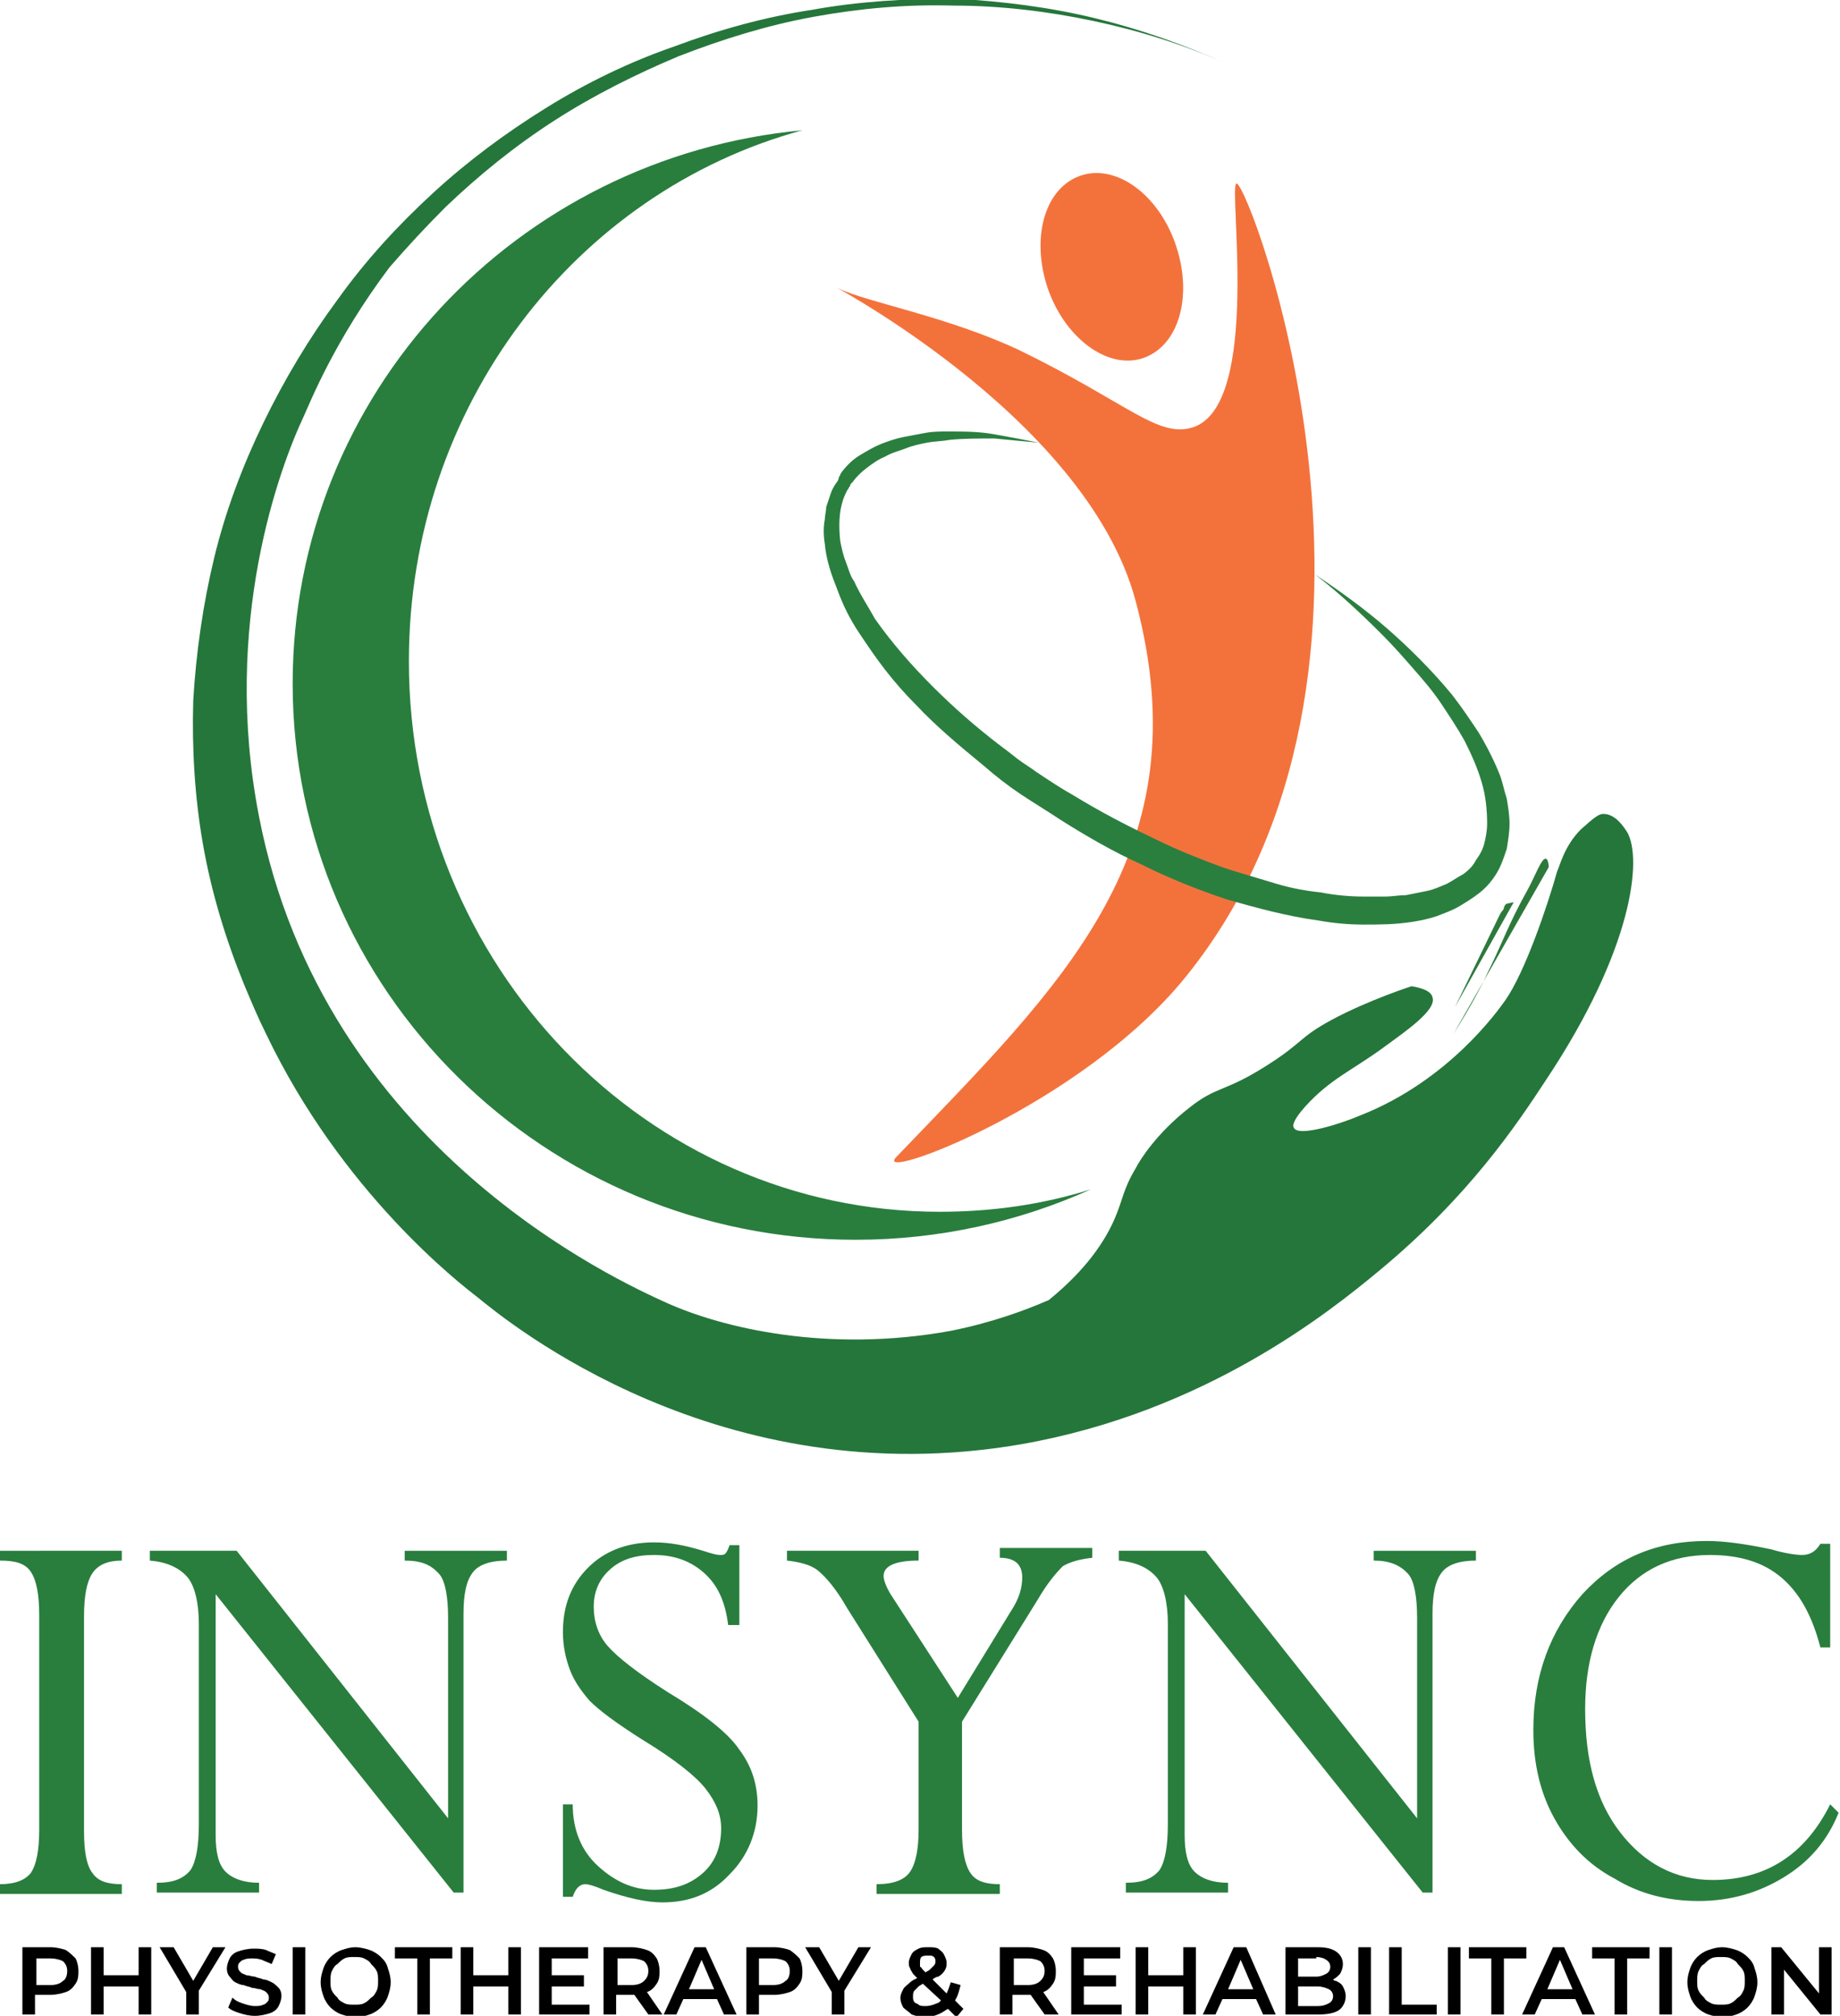 <?xml version="1.0" encoding="utf-8"?>
<!-- Generator: Adobe Illustrator 26.1.0, SVG Export Plug-In . SVG Version: 6.00 Build 0)  -->
<!DOCTYPE svg PUBLIC "-//W3C//DTD SVG 1.1//EN" "http://www.w3.org/Graphics/SVG/1.1/DTD/svg11.dtd">
<svg version="1.1" id="Layer_1" xmlns:x="http://ns.adobe.com/Extensibility/1.0/" xmlns:i="http://ns.adobe.com/AdobeIllustrator/10.0/" xmlns:graph="http://ns.adobe.com/Graphs/1.0/"
	 xmlns="http://www.w3.org/2000/svg" xmlns:xlink="http://www.w3.org/1999/xlink" x="0px" y="0px" width="131.4px" height="143.9px"
	 viewBox="0 0 131.4 143.9" style="enable-background:new 0 0 131.4 143.9;" xml:space="preserve">
<style type="text/css">
	.st0{fill:#25763B;}
	.st1{fill-rule:evenodd;clip-rule:evenodd;fill:url(#SVGID_1_);}
	.st2{fill-rule:evenodd;clip-rule:evenodd;fill:url(#SVGID_00000012456929011444758990000015625391549945199777_);}
	.st3{fill:#297E3E;}
	.st4{fill:#F3723C;}
	.st5{fill:#2A7F3F;}
</style>
<g>
	<g>
		<path class="st0" d="M116.2,59.4c-0.2-0.3-0.8-1.3-1.7-1.3c-0.3,0-0.6,0.2-1.6,1.1c-1.2,1.2-1.5,2.6-1.7,3
			c-0.7,2.5-2.3,7.2-3.7,9.2c-0.5,0.7-4,5.7-10.3,8.2c-1.4,0.6-4.5,1.6-4.8,0.9c-0.1-0.1-0.1-0.5,0.8-1.5c1.8-2,3.4-2.6,5.7-4.3
			c1.5-1.1,3.7-2.6,3.4-3.5c-0.1-0.5-0.9-0.7-1.5-0.8c0,0-3.1,1-5.7,2.4c-2.4,1.3-2,1.6-4.7,3.3c-3,1.9-3.5,1.4-5.5,3
			c-2.3,1.8-3.5,3.7-3.8,4.3c-0.9,1.5-0.9,2.2-1.5,3.6c-0.7,1.6-2,3.6-4.7,5.8c-1.6,0.7-4,1.6-7,2.2c-8.8,1.6-16.3-0.2-20.3-2
			C44.3,91.5,23.1,82,18.5,58.3c-2.7-13.8,1.5-25,3.2-28.6c0.5-1.1,2.2-5.4,6.1-10.6c1.3-1.5,2.6-2.9,4-4.3c2.4-2.3,5-4.4,7.8-6.2
			c2.8-1.8,5.8-3.3,8.9-4.6c3.1-1.2,6.3-2.2,9.6-2.8c3.3-0.6,6.6-0.9,10-0.8c3.3,0,6.7,0.4,10,1.1c3.3,0.7,6.5,1.7,9.6,3.1
			c-3.1-1.4-6.2-2.5-9.5-3.3c-3.3-0.8-6.6-1.2-10-1.4C64.7-0.1,61.3,0.1,58,0.7c-3.3,0.5-6.6,1.4-9.8,2.6C45,4.4,41.9,5.9,39,7.7
			c-2.9,1.8-5.6,3.8-8.1,6.1c-2.5,2.3-4.8,4.8-6.8,7.6c-2,2.7-3.8,5.7-5.3,8.8c-1.5,3.1-2.7,6.3-3.5,9.6c-0.8,3.3-1.3,6.8-1.5,10.2
			c-0.1,3.4,0.1,6.9,0.7,10.3c0.6,3.4,1.6,6.7,2.9,9.9c0.5,1.2,1,2.4,1.6,3.6c5.4,11.3,13.8,17.8,15.1,18.8
			c2.2,1.8,17.3,14.2,38.8,10.5c13.2-2.3,22.1-9.5,25.6-12.4c6.4-5.3,9.8-10.4,11.9-13.6C116.6,67.8,117.3,61.3,116.2,59.4z"/>
		<linearGradient id="SVGID_1_" gradientUnits="userSpaceOnUse" x1="103.828" y1="67.478" x2="110.503" y2="67.478">
			<stop  offset="0" style="stop-color:#2D793C"/>
			<stop  offset="1" style="stop-color:#2D793C"/>
		</linearGradient>
		<path class="st1" d="M103.8,73.8c1.2-1.9,2-3.4,2.5-4.5c1-2,1.4-3.3,2.8-5.8c0.5-0.9,1-2.3,1.3-2.2c0.1,0,0.2,0.3,0.2,0.6
			L103.8,73.8z"/>
		
			<linearGradient id="SVGID_00000028319154147375221360000005026330701331469751_" gradientUnits="userSpaceOnUse" x1="103.916" y1="68.128" x2="108.088" y2="68.128">
			<stop  offset="0" style="stop-color:#2D793C"/>
			<stop  offset="1" style="stop-color:#2D793C"/>
		</linearGradient>
		<path style="fill-rule:evenodd;clip-rule:evenodd;fill:url(#SVGID_00000028319154147375221360000005026330701331469751_);" d="
			M103.9,71.9c1.8-3.7,3.1-6.4,3.2-6.6c0.1-0.2,0.2-0.3,0.2-0.3c0,0,0.1-0.1,0.1-0.2c0,0,0,0,0,0c0-0.1,0.1-0.2,0.1-0.2
			c0-0.1,0.2-0.1,0.6-0.2L103.9,71.9z"/>
		<path class="st3" d="M67.1,86.5c-20.9,0-37.9-17.6-37.9-39.3c0-18.2,11.9-33.5,28.1-37.9c-20.4,1.9-36.4,18.8-36.4,39.5
			c0,21.9,18,39.7,40.2,39.7c6,0,11.7-1.3,16.8-3.6C74.4,86,70.8,86.5,67.1,86.5"/>
		<path class="st4" d="M83.9,17.3c1.3,3.6,0.4,7.2-2.1,8.2c-2.5,1-5.6-1.2-6.9-4.7c-1.3-3.6-0.4-7.2,2.1-8.2
			C79.5,11.6,82.6,13.7,83.9,17.3"/>
		<path class="st4" d="M59.9,20.6c-2.2-1.1,17.6,8.8,21.2,22.3c4.8,18-5.2,27.3-17.1,39.7c-1.8,1.9,13.3-3.7,20.7-12.9
			c17.7-21.9,4.5-56.7,3.6-56.6c-0.6,0.1,1.8,15.8-3.1,17.4c-2.5,0.8-4.6-1.7-12.4-5.5C67.7,22.6,62,21.6,59.9,20.6"/>
		<path class="st5" d="M74.2,31.6c-1.1-0.1-2.2-0.2-3.2-0.3c-1.1,0-2.2,0-3.2,0.1c-0.5,0.1-1.1,0.1-1.6,0.2c-0.5,0.1-1,0.2-1.5,0.4
			c-0.5,0.2-1,0.3-1.5,0.6c-0.5,0.2-0.9,0.5-1.3,0.8c-0.4,0.3-0.8,0.7-1,1c0,0-0.1,0.1-0.1,0.1c0,0-0.1,0.1-0.1,0.2
			c-0.1,0.1-0.1,0.2-0.2,0.3c-0.1,0.2-0.2,0.4-0.3,0.7c-0.3,0.9-0.3,1.9-0.2,2.9c0.1,0.5,0.2,1,0.4,1.5c0.2,0.5,0.3,1,0.6,1.4
			c0.4,0.9,1,1.8,1.5,2.7c1.2,1.7,2.6,3.3,4.1,4.8c1.5,1.5,3.1,2.9,4.8,4.2c0.4,0.3,0.8,0.6,1.3,1c0.4,0.3,0.9,0.6,1.3,0.9
			c0.9,0.6,1.8,1.2,2.7,1.7c1.8,1.1,3.7,2.1,5.6,3c1,0.5,1.9,0.9,2.9,1.3c1,0.4,2,0.8,3,1.1c1,0.3,2,0.6,3,0.9
			c1,0.3,2.1,0.5,3.1,0.6c1,0.2,2.1,0.3,3.1,0.3c0.5,0,1,0,1.5,0c0.5,0,1-0.1,1.5-0.1c0.5-0.1,1-0.2,1.5-0.3
			c0.5-0.1,0.9-0.3,1.4-0.5c0.4-0.2,0.8-0.5,1.2-0.7c0.4-0.3,0.7-0.6,0.9-1c0.3-0.4,0.5-0.8,0.6-1.2c0.1-0.4,0.2-0.9,0.2-1.4
			c0-1-0.1-2-0.4-3c-0.3-1-0.7-1.9-1.2-2.9c-0.5-0.9-1.1-1.8-1.7-2.7c-0.6-0.9-1.3-1.7-2-2.5c-0.7-0.8-1.4-1.6-2.2-2.4
			c-1.5-1.5-3.1-3-4.8-4.3c1.8,1.2,3.6,2.5,5.2,3.9c1.6,1.4,3.2,3,4.6,4.7c0.7,0.9,1.3,1.8,1.9,2.7c0.6,1,1.1,2,1.5,3
			c0.2,0.5,0.3,1.1,0.5,1.7c0.1,0.6,0.2,1.2,0.2,1.8c0,0.6-0.1,1.2-0.2,1.8c-0.2,0.6-0.4,1.2-0.7,1.7c-0.3,0.5-0.7,1-1.2,1.4
			c-0.5,0.4-1,0.7-1.5,1c-0.5,0.3-1.1,0.5-1.6,0.7c-0.6,0.2-1.1,0.3-1.7,0.4C99.6,66,98.5,66,97.4,66c-1.1,0-2.2-0.1-3.3-0.3
			c-2.2-0.3-4.4-0.9-6.5-1.5c-2.1-0.7-4.1-1.5-6.1-2.5c-2-0.9-3.9-2-5.8-3.2c-0.9-0.6-1.9-1.2-2.8-1.8c-0.9-0.6-1.8-1.3-2.6-2
			c-1.7-1.4-3.4-2.8-4.9-4.4c-0.8-0.8-1.5-1.6-2.2-2.5c-0.7-0.9-1.3-1.8-1.9-2.7c-0.6-0.9-1.1-1.9-1.5-3c-0.4-1-0.8-2.1-0.9-3.3
			c-0.1-0.6-0.1-1.2,0-1.7c0-0.3,0.1-0.6,0.1-0.9c0.1-0.3,0.2-0.6,0.3-0.9c0.1-0.3,0.2-0.5,0.4-0.8c0.1-0.1,0.2-0.3,0.2-0.4
			c0-0.1,0.1-0.1,0.1-0.2c0-0.1,0.1-0.1,0.1-0.2c0.4-0.5,0.8-0.9,1.3-1.2c0.5-0.3,1-0.6,1.5-0.8c0.5-0.2,1.1-0.4,1.6-0.5
			c0.5-0.1,1.1-0.2,1.6-0.3c0.5-0.1,1.1-0.1,1.6-0.1c1.1,0,2.2,0,3.3,0.2C72.1,31.2,73.2,31.4,74.2,31.6"/>
	</g>
	<g>
		<path class="st3" d="M8.7,110.7v0.7c-1,0-1.7,0.3-2.1,0.9c-0.4,0.6-0.6,1.6-0.6,3.1v15.3c0,1.5,0.2,2.5,0.6,3
			c0.4,0.6,1.1,0.8,2.1,0.8v0.7H0v-0.7c1.1,0,1.8-0.3,2.2-0.8c0.4-0.6,0.6-1.6,0.6-3.1v-15.3c0-1.5-0.2-2.5-0.6-3.1
			c-0.4-0.6-1.1-0.8-2.2-0.8v-0.7H8.7z"/>
		<path class="st3" d="M28.9,111.4v-0.7h7.3v0.7c-1.2,0-2,0.3-2.4,0.8c-0.5,0.6-0.7,1.6-0.7,3v19.9h-0.7l-17-21.3v17.2
			c0,1.2,0.2,2.1,0.7,2.6c0.5,0.5,1.3,0.8,2.4,0.8v0.7h-7.3v-0.7c1.2,0,1.9-0.3,2.4-0.9c0.4-0.6,0.6-1.7,0.6-3.3v-14.3
			c0-1.5-0.3-2.7-0.8-3.3c-0.6-0.7-1.5-1.1-2.7-1.2v-0.7h6.2l15.1,19.1v-14.3c0-1.5-0.2-2.6-0.6-3.1
			C30.8,111.7,30.1,111.4,28.9,111.4"/>
		<path class="st3" d="M52.1,110.3h0.7v5.7H52c-0.2-1.6-0.7-2.8-1.7-3.7c-1-0.9-2.2-1.3-3.6-1.3c-1.3,0-2.3,0.3-3.1,1
			c-0.8,0.7-1.2,1.6-1.2,2.7c0,1,0.3,2,1,2.8c0.7,0.8,2.1,1.9,4.3,3.3c2.5,1.5,4.3,2.9,5.1,4.1c0.9,1.2,1.3,2.5,1.3,4
			c0,1.9-0.7,3.6-2,4.9c-1.3,1.4-2.9,2-4.8,2c-1.1,0-2.5-0.3-4.2-0.9c-0.7-0.3-1.1-0.4-1.3-0.4c-0.4,0-0.7,0.3-0.9,0.9h-0.7v-6.6
			h0.7c0,1.8,0.6,3.3,1.8,4.4c1.2,1.1,2.5,1.7,4,1.7c1.5,0,2.6-0.4,3.5-1.2c0.9-0.8,1.3-1.9,1.3-3.2c0-1-0.4-1.9-1.1-2.8
			c-0.7-0.9-2.2-2.1-4.5-3.5c-1.9-1.2-3.1-2.1-3.8-2.8c-0.6-0.7-1.1-1.4-1.4-2.2c-0.3-0.8-0.5-1.7-0.5-2.7c0-1.9,0.6-3.4,1.8-4.6
			c1.2-1.2,2.8-1.8,4.7-1.8c1.1,0,2.2,0.2,3.5,0.6c0.6,0.2,1,0.3,1.2,0.3c0.2,0,0.3,0,0.4-0.1C51.9,110.8,52,110.6,52.1,110.3"/>
		<path class="st3" d="M74.1,114.2l-5.4,8.7v7.7c0,1.5,0.2,2.5,0.6,3.1c0.4,0.6,1.1,0.8,2.1,0.8v0.7h-8.8v-0.7c1.2,0,2-0.3,2.4-0.9
			c0.4-0.6,0.6-1.6,0.6-3v-7.7l-5.1-8.1c-0.8-1.4-1.5-2.2-2.1-2.7c-0.5-0.4-1.3-0.6-2.2-0.7v-0.7h9.4v0.7c-1.7,0-2.5,0.4-2.5,1.1
			c0,0.3,0.2,0.8,0.5,1.3l4.8,7.4l3.8-6.2c0.6-0.9,0.8-1.7,0.8-2.4c0-0.9-0.5-1.4-1.6-1.4v-0.7h6.6v0.7c-0.9,0.1-1.6,0.3-2.1,0.6
			C75.4,112.3,74.8,113,74.1,114.2"/>
		<path class="st3" d="M98.1,111.4v-0.7h7.3v0.7c-1.2,0-2,0.3-2.4,0.8c-0.5,0.6-0.7,1.6-0.7,3v19.9h-0.7l-17-21.3v17.2
			c0,1.2,0.2,2.1,0.7,2.6c0.5,0.5,1.3,0.8,2.4,0.8v0.7h-7.3v-0.7c1.2,0,1.9-0.3,2.4-0.9c0.4-0.6,0.6-1.7,0.6-3.3v-14.3
			c0-1.5-0.3-2.7-0.8-3.3c-0.6-0.7-1.5-1.1-2.7-1.2v-0.7h6.2l15.1,19.1v-14.3c0-1.5-0.2-2.6-0.6-3.1
			C100,111.7,99.2,111.4,98.1,111.4"/>
		<path class="st3" d="M130.7,110.3v7.3h-0.7c-0.6-2.3-1.5-3.9-2.8-5c-1.3-1.1-3-1.6-5.1-1.6c-2.7,0-4.9,1-6.5,3
			c-1.6,2-2.4,4.7-2.4,8c0,3.7,0.8,6.6,2.5,8.8c1.7,2.2,3.9,3.4,6.6,3.4c3.8,0,6.6-1.8,8.4-5.4l0.6,0.6c-0.8,2-2.1,3.5-3.9,4.6
			c-1.8,1.1-3.8,1.7-6.1,1.7c-2.2,0-4.2-0.5-6-1.6c-1.9-1-3.3-2.5-4.3-4.3c-1-1.8-1.5-3.9-1.5-6.3c0-3.9,1.2-7.1,3.5-9.7
			c2.4-2.6,5.3-3.8,8.9-3.8c1.2,0,2.7,0.2,4.6,0.6c1,0.3,1.8,0.4,2.2,0.4c0.6,0,1-0.3,1.3-0.8H130.7z"/>
	</g>
	<g>
		<path d="M4.7,139.2C4.4,139.1,4,139,3.6,139h-2v4.8h0.9v-1.4h1.1c0.4,0,0.8-0.1,1.1-0.2c0.3-0.1,0.5-0.3,0.7-0.6
			c0.2-0.3,0.2-0.6,0.2-0.9c0-0.4-0.1-0.7-0.2-0.9C5.2,139.6,5,139.4,4.7,139.2z M4.5,141.4c-0.2,0.2-0.5,0.3-0.9,0.3h-1v-1.9h1
			c0.4,0,0.7,0.1,0.9,0.2c0.2,0.2,0.3,0.4,0.3,0.7C4.8,141,4.7,141.3,4.5,141.4z"/>
		<polygon points="9.9,141 7.4,141 7.4,139 6.5,139 6.5,143.8 7.4,143.8 7.4,141.8 9.9,141.8 9.9,143.8 10.8,143.8 10.8,139 
			9.9,139 		"/>
		<polygon points="15.2,139 13.8,141.4 12.4,139 11.4,139 13.3,142.2 13.3,143.8 14.2,143.8 14.2,142.1 16.1,139 		"/>
		<path d="M19.4,141.5c-0.2-0.1-0.4-0.2-0.6-0.2c-0.2-0.1-0.4-0.1-0.6-0.2c-0.2,0-0.4-0.1-0.6-0.1c-0.2-0.1-0.3-0.1-0.4-0.2
			c-0.1-0.1-0.2-0.2-0.2-0.4c0-0.1,0-0.2,0.1-0.3c0.1-0.1,0.2-0.2,0.3-0.2c0.2-0.1,0.4-0.1,0.6-0.1c0.2,0,0.4,0,0.7,0.1
			c0.2,0.1,0.5,0.2,0.7,0.3l0.3-0.7c-0.2-0.1-0.5-0.2-0.7-0.3c-0.3-0.1-0.6-0.1-0.9-0.1c-0.4,0-0.8,0.1-1.1,0.2
			c-0.3,0.1-0.5,0.3-0.6,0.5c-0.1,0.2-0.2,0.5-0.2,0.7c0,0.3,0.1,0.5,0.2,0.6s0.2,0.3,0.4,0.4c0.2,0.1,0.4,0.2,0.6,0.2
			c0.2,0.1,0.4,0.1,0.6,0.2c0.2,0,0.4,0.1,0.6,0.1c0.2,0.1,0.3,0.1,0.4,0.2c0.1,0.1,0.2,0.2,0.2,0.4c0,0.1,0,0.2-0.1,0.3
			c-0.1,0.1-0.2,0.2-0.3,0.2c-0.2,0.1-0.4,0.1-0.6,0.1c-0.3,0-0.6-0.1-0.9-0.2c-0.3-0.1-0.5-0.2-0.7-0.4l-0.3,0.7
			c0.2,0.2,0.5,0.3,0.8,0.4s0.7,0.2,1.1,0.2c0.4,0,0.8-0.1,1.1-0.2s0.5-0.3,0.6-0.5c0.1-0.2,0.2-0.5,0.2-0.7c0-0.3-0.1-0.5-0.2-0.6
			C19.7,141.7,19.6,141.6,19.4,141.5z"/>
		<rect x="20.9" y="139" width="0.9" height="4.8"/>
		<path d="M27.2,139.7c-0.2-0.2-0.5-0.4-0.8-0.5c-0.3-0.1-0.7-0.2-1-0.2c-0.4,0-0.7,0.1-1,0.2c-0.3,0.1-0.6,0.3-0.8,0.5
			c-0.2,0.2-0.4,0.5-0.5,0.8c-0.1,0.3-0.2,0.6-0.2,1s0.1,0.7,0.2,1c0.1,0.3,0.3,0.6,0.5,0.8c0.2,0.2,0.5,0.4,0.8,0.5
			c0.3,0.1,0.7,0.2,1,0.2c0.4,0,0.7-0.1,1-0.2s0.6-0.3,0.8-0.5c0.2-0.2,0.4-0.5,0.5-0.8c0.1-0.3,0.2-0.6,0.2-1s-0.1-0.7-0.2-1
			C27.6,140.1,27.4,139.9,27.2,139.7z M26.9,142.1c-0.1,0.2-0.2,0.4-0.4,0.5c-0.2,0.2-0.3,0.3-0.5,0.4c-0.2,0.1-0.4,0.1-0.7,0.1
			s-0.5,0-0.7-0.1c-0.2-0.1-0.4-0.2-0.5-0.4c-0.2-0.2-0.3-0.3-0.4-0.5c-0.1-0.2-0.1-0.4-0.1-0.7c0-0.2,0-0.5,0.1-0.7
			c0.1-0.2,0.2-0.4,0.4-0.5c0.2-0.2,0.3-0.3,0.5-0.4c0.2-0.1,0.4-0.1,0.7-0.1s0.5,0,0.7,0.1c0.2,0.1,0.4,0.2,0.5,0.4
			c0.2,0.2,0.3,0.3,0.4,0.5c0.1,0.2,0.1,0.4,0.1,0.7C27,141.7,27,141.9,26.9,142.1z"/>
		<polygon points="28.2,139.8 29.8,139.8 29.8,143.8 30.7,143.8 30.7,139.8 32.3,139.8 32.3,139 28.2,139 		"/>
		<polygon points="36.3,141 33.8,141 33.8,139 32.9,139 32.9,143.8 33.8,143.8 33.8,141.8 36.3,141.8 36.3,143.8 37.2,143.8 
			37.2,139 36.3,139 		"/>
		<polygon points="39.4,141.8 41.7,141.8 41.7,141 39.4,141 39.4,139.8 42,139.8 42,139 38.5,139 38.5,143.8 42.1,143.8 42.1,143.1 
			39.4,143.1 		"/>
		<path d="M46.2,142.2c0.3-0.1,0.5-0.3,0.7-0.6c0.2-0.3,0.2-0.6,0.2-0.9c0-0.4-0.1-0.7-0.2-0.9c-0.2-0.3-0.4-0.5-0.7-0.6
			c-0.3-0.1-0.7-0.2-1.1-0.2h-2v4.8H44v-1.4h1.1c0.1,0,0.1,0,0.2,0l1,1.4h1L46.2,142.2C46.2,142.2,46.2,142.2,46.2,142.2z M46,140
			c0.2,0.2,0.3,0.4,0.3,0.7c0,0.3-0.1,0.5-0.3,0.7c-0.2,0.2-0.5,0.3-0.9,0.3h-1v-1.9h1C45.5,139.8,45.8,139.9,46,140z"/>
		<path d="M49.6,139l-2.2,4.8h0.9l0.5-1.1h2.4l0.5,1.1h0.9l-2.2-4.8H49.6z M49.2,142l0.9-2.1L51,142H49.2z"/>
		<path d="M56.4,139.2c-0.3-0.1-0.7-0.2-1.1-0.2h-2v4.8h0.9v-1.4h1.1c0.4,0,0.8-0.1,1.1-0.2c0.3-0.1,0.5-0.3,0.7-0.6
			c0.2-0.3,0.2-0.6,0.2-0.9c0-0.4-0.1-0.7-0.2-0.9C56.9,139.6,56.7,139.4,56.4,139.2z M56.1,141.4c-0.2,0.2-0.5,0.3-0.9,0.3h-1v-1.9
			h1c0.4,0,0.7,0.1,0.9,0.2c0.2,0.2,0.3,0.4,0.3,0.7C56.4,141,56.3,141.3,56.1,141.4z"/>
		<polygon points="61.3,139 59.9,141.4 58.5,139 57.5,139 59.4,142.2 59.4,143.8 60.3,143.8 60.3,142.1 62.2,139 		"/>
		<path d="M68.6,141.7l-0.7-0.2c-0.1,0.3-0.2,0.6-0.3,0.8l-1-1c0.1-0.1,0.3-0.2,0.4-0.2c0.2-0.1,0.4-0.3,0.5-0.5
			c0.1-0.2,0.1-0.3,0.1-0.5c0-0.2-0.1-0.4-0.2-0.6c-0.1-0.2-0.3-0.3-0.4-0.4c-0.2-0.1-0.4-0.1-0.7-0.1c-0.3,0-0.5,0-0.7,0.1
			c-0.2,0.1-0.4,0.2-0.5,0.4c-0.1,0.2-0.2,0.4-0.2,0.6c0,0.1,0,0.3,0.1,0.4c0,0.1,0.1,0.2,0.2,0.4c0.1,0.1,0.2,0.2,0.3,0.3
			c-0.2,0.1-0.4,0.2-0.5,0.3c-0.2,0.2-0.4,0.3-0.5,0.5c-0.1,0.2-0.2,0.4-0.2,0.6c0,0.3,0.1,0.5,0.2,0.7c0.2,0.2,0.4,0.3,0.6,0.5
			c0.3,0.1,0.6,0.2,0.9,0.2c0.4,0,0.8-0.1,1.2-0.3c0.2-0.1,0.3-0.2,0.5-0.3l0.6,0.6l0.5-0.6l-0.6-0.6
			C68.4,142.5,68.5,142.1,68.6,141.7z M65.8,139.7c0.1-0.1,0.3-0.1,0.5-0.1c0.2,0,0.3,0,0.4,0.1c0.1,0.1,0.1,0.2,0.1,0.3
			c0,0.1,0,0.2-0.1,0.3c-0.1,0.1-0.2,0.2-0.3,0.3c-0.1,0.1-0.2,0.1-0.3,0.2c-0.1-0.1-0.2-0.2-0.2-0.2c-0.1-0.1-0.1-0.2-0.2-0.2
			c0-0.1,0-0.1,0-0.2C65.7,139.9,65.7,139.8,65.8,139.7z M66.9,143c-0.2,0.1-0.5,0.2-0.8,0.2c-0.2,0-0.4,0-0.5-0.1
			c-0.1-0.1-0.3-0.1-0.3-0.2c-0.1-0.1-0.1-0.2-0.1-0.4c0-0.1,0-0.3,0.1-0.4c0.1-0.1,0.2-0.2,0.3-0.3c0.1-0.1,0.2-0.1,0.3-0.2
			l1.3,1.2C67.1,142.9,67,143,66.9,143z"/>
		<path d="M74.5,142.2c0.3-0.1,0.5-0.3,0.7-0.6c0.2-0.3,0.2-0.6,0.2-0.9c0-0.4-0.1-0.7-0.2-0.9c-0.2-0.3-0.4-0.5-0.7-0.6
			c-0.3-0.1-0.7-0.2-1.1-0.2h-2v4.8h0.9v-1.4h1.1c0.1,0,0.1,0,0.2,0l1,1.4h1L74.5,142.2C74.5,142.2,74.5,142.2,74.5,142.2z
			 M74.3,140c0.2,0.2,0.3,0.4,0.3,0.7c0,0.3-0.1,0.5-0.3,0.7c-0.2,0.2-0.5,0.3-0.9,0.3h-1v-1.9h1C73.8,139.8,74.1,139.9,74.3,140z"
			/>
		<polygon points="77.4,141.8 79.7,141.8 79.7,141 77.4,141 77.4,139.8 80,139.8 80,139 76.5,139 76.5,143.8 80.1,143.8 80.1,143.1 
			77.4,143.1 		"/>
		<polygon points="84.5,141 82,141 82,139 81.1,139 81.1,143.8 82,143.8 82,141.8 84.5,141.8 84.5,143.8 85.4,143.8 85.4,139 
			84.5,139 		"/>
		<path d="M88.1,139l-2.2,4.8h0.9l0.5-1.1h2.4l0.5,1.1h0.9L89,139H88.1z M87.7,142l0.9-2.1l0.9,2.1H87.7z"/>
		<path d="M95.4,141.4c-0.1,0-0.1,0-0.2-0.1c0.2-0.1,0.3-0.2,0.5-0.4c0.1-0.2,0.2-0.4,0.2-0.7c0-0.4-0.2-0.7-0.5-0.9
			c-0.3-0.2-0.7-0.3-1.3-0.3h-2.3v4.8h2.4c0.6,0,1.1-0.1,1.4-0.3c0.3-0.2,0.5-0.6,0.5-1c0-0.3-0.1-0.5-0.2-0.7
			C95.8,141.6,95.6,141.5,95.4,141.4z M94,139.7c0.3,0,0.6,0.1,0.7,0.2c0.2,0.1,0.3,0.3,0.3,0.5c0,0.2-0.1,0.4-0.3,0.5
			c-0.2,0.1-0.4,0.2-0.7,0.2h-1.3v-1.3H94z M94.9,143c-0.2,0.1-0.4,0.2-0.8,0.2h-1.4v-1.4h1.4c0.3,0,0.6,0.1,0.8,0.2
			s0.3,0.3,0.3,0.5C95.2,142.7,95.1,142.9,94.9,143z"/>
		<rect x="97" y="139" width="0.9" height="4.8"/>
		<polygon points="100.1,139 99.2,139 99.2,143.8 102.6,143.8 102.6,143.1 100.1,143.1 		"/>
		<rect x="103.4" y="139" width="0.9" height="4.8"/>
		<polygon points="109,139 104.9,139 104.9,139.8 106.5,139.8 106.5,143.8 107.4,143.8 107.4,139.8 109,139.8 		"/>
		<path d="M110.9,139l-2.2,4.8h0.9l0.5-1.1h2.4l0.5,1.1h0.9l-2.2-4.8H110.9z M110.5,142l0.9-2.1l0.9,2.1H110.5z"/>
		<polygon points="113.7,139.8 115.3,139.8 115.3,143.8 116.2,143.8 116.2,139.8 117.8,139.8 117.8,139 113.7,139 		"/>
		<rect x="118.5" y="139" width="0.9" height="4.8"/>
		<path d="M124.8,139.7c-0.2-0.2-0.5-0.4-0.8-0.5c-0.3-0.1-0.7-0.2-1-0.2c-0.4,0-0.7,0.1-1,0.2c-0.3,0.1-0.6,0.3-0.8,0.5
			c-0.2,0.2-0.4,0.5-0.5,0.8c-0.1,0.3-0.2,0.6-0.2,1s0.1,0.7,0.2,1c0.1,0.3,0.3,0.6,0.5,0.8c0.2,0.2,0.5,0.4,0.8,0.5
			c0.3,0.1,0.7,0.2,1,0.2c0.4,0,0.7-0.1,1-0.2c0.3-0.1,0.6-0.3,0.8-0.5c0.2-0.2,0.4-0.5,0.5-0.8c0.1-0.3,0.2-0.6,0.2-1
			s-0.1-0.7-0.2-1C125.2,140.1,125,139.9,124.8,139.7z M124.5,142.1c-0.1,0.2-0.2,0.4-0.4,0.5c-0.2,0.2-0.3,0.3-0.5,0.4
			c-0.2,0.1-0.4,0.1-0.7,0.1s-0.5,0-0.7-0.1c-0.2-0.1-0.4-0.2-0.5-0.4c-0.2-0.2-0.3-0.3-0.4-0.5c-0.1-0.2-0.1-0.4-0.1-0.7
			c0-0.2,0-0.5,0.1-0.7c0.1-0.2,0.2-0.4,0.4-0.5c0.2-0.2,0.3-0.3,0.5-0.4c0.2-0.1,0.4-0.1,0.7-0.1s0.5,0,0.7,0.1
			c0.2,0.1,0.4,0.2,0.5,0.4c0.2,0.2,0.3,0.3,0.4,0.5c0.1,0.2,0.1,0.4,0.1,0.7C124.6,141.7,124.6,141.9,124.5,142.1z"/>
		<polygon points="129.9,139 129.9,142.3 127.2,139 126.5,139 126.5,143.8 127.4,143.8 127.4,140.6 130,143.8 130.8,143.8 
			130.8,139 		"/>
	</g>
</g>
</svg>
